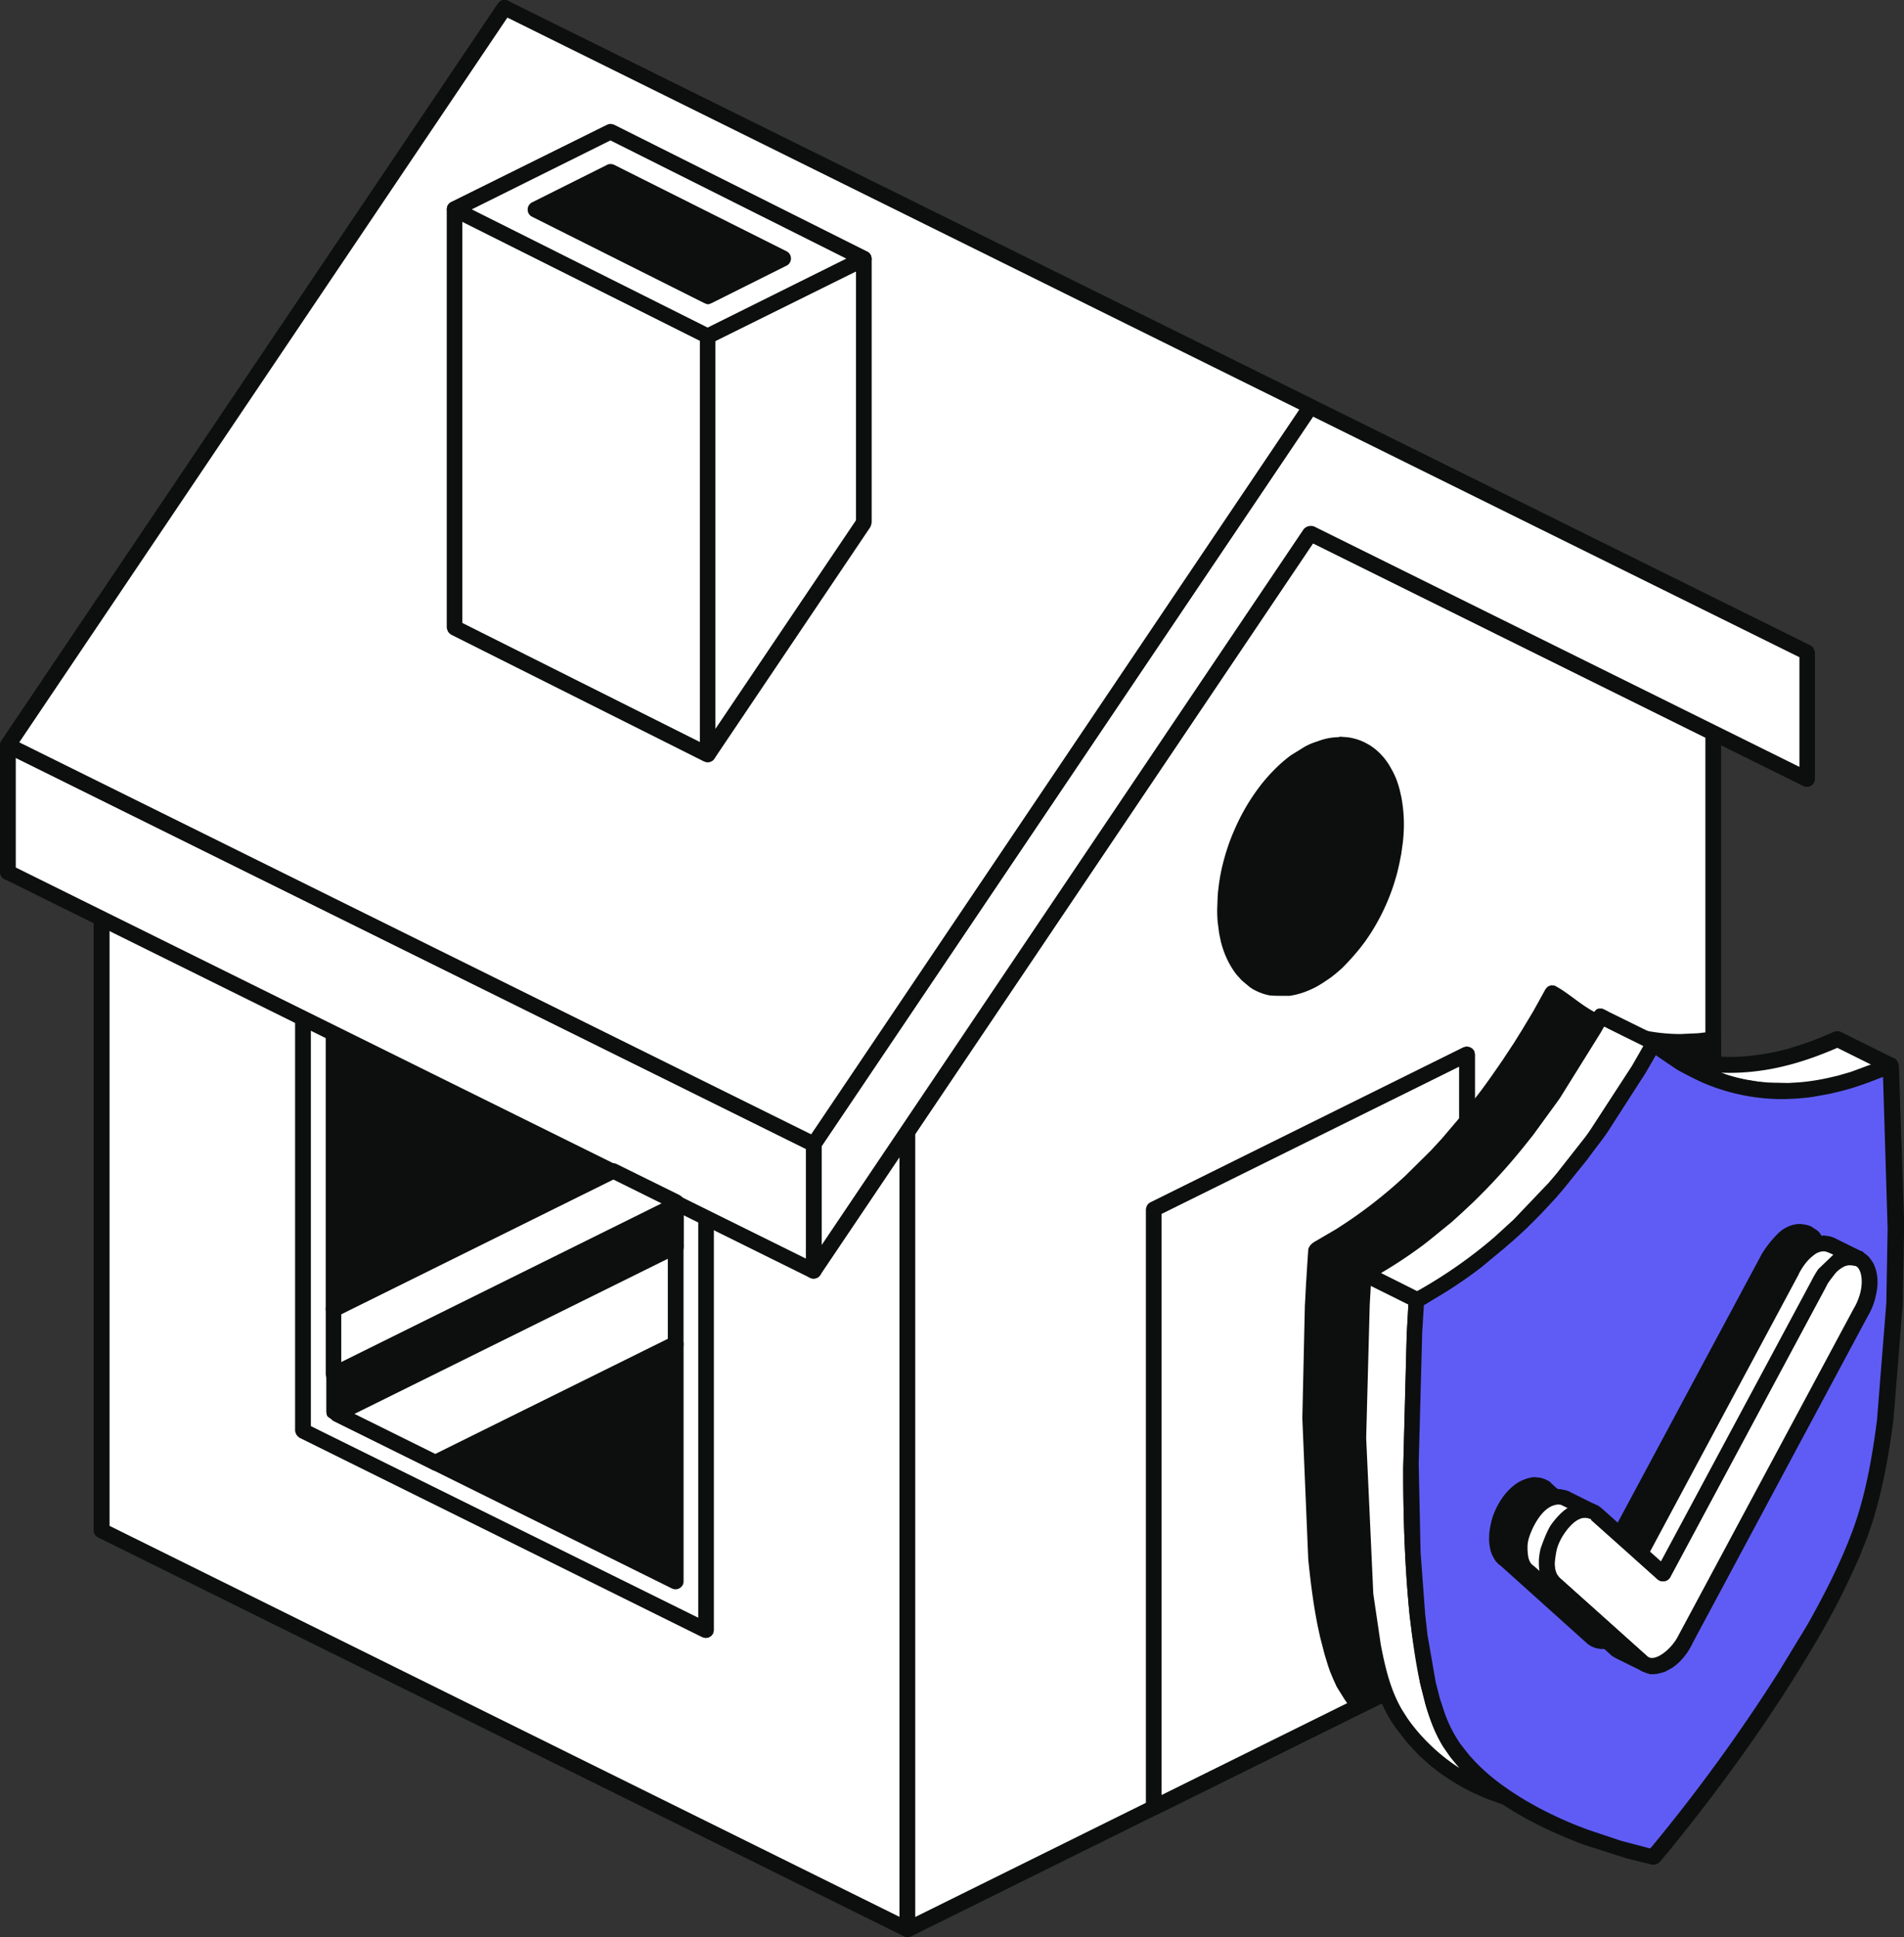 <svg xmlns="http://www.w3.org/2000/svg" width="58" height="59" fill="none"><rect width="100%" height="100%" fill="#333333" stroke="none"/><style><![CDATA[.B{fill:#fff}.C{fill:#0c0f0e}]]></style><g clip-path="url(#A)" fill-rule="evenodd"><path d="M3.095 22.322L15.373 4.1l12.27 6.076v24.292L3.095 46.62v-24.3z" class="B"/><path d="M15.475 3.89l12.27 6.076.07.05c.045.076.045.076.064.158v24.298c-.025.145-.083.177-.134.21L3.204 46.83l-.096.025-.096-.013-.083-.05-.057-.076-.02-.095v-24.3c.013-.07.013-.07.038-.133L15.175 3.967c.14-.145.204-.107.3-.076zM3.338 22.39v23.844l24.07-11.913V10.32L15.45 4.402 3.338 22.39z" class="C"/><path d="M27.644 34.468L3.095 22.322v24.3l24.55 12.146v-24.3z" class="B"/><path d="M3.203 22.113l24.55 12.146.07.05c.045.076.045.076.064.158v24.3l-.02.095-.058.076-.083.05-.096.013-.096-.025L2.993 46.83c-.045-.038-.102-.063-.134-.208v-24.3l.02-.095.057-.076.083-.05.096-.013c.026.006.057.013.09.025zm.134 24.362l24.07 11.912V34.62L3.337 22.7v23.774z" class="C"/><path d="M21.505 36.034l-12.27-6.076v13.624l12.27 6.076V36.034z" class="B"/><g class="C"><path d="M9.342 29.75l12.27 6.076.07.05a.37.37 0 0 1 .064.158v13.624l-.02.095-.058.076-.083.05-.096.013-.096-.025-12.27-6.076c-.045-.038-.102-.063-.134-.208V29.958l.02-.095.057-.076.083-.05.096-.013c.032.006.064.02.096.025zm.128 13.687l11.8 5.836V36.18l-11.8-5.836v13.094zm11.1 4.73l-7.32-3.62 7.32-3.626v7.245z"/><path d="M20.6 40.7c.12.013.217.114.223.234v7.245c-.006.164-.185.278-.345.208l-7.32-3.626c-.153-.088-.172-.328 0-.423l7.32-3.625c.045-.013.057-.013.12-.013zm-6.8 3.86l6.554 3.24v-6.487L13.8 44.55zm-3.63-2.686L20.58 36.7v1.244l-10.32 5.1-.102-.05v-1.15z"/><path d="M20.624 36.476c.1.02.166.088.2.17.006.025.006.032.006.057v1.25c-.006.133-.02.145-.134.208l-10.32 5.1c-.108.044-.115.044-.2 0l-.102-.05c-.115-.07-.12-.082-.134-.208v-1.15c.006-.133.02-.145.134-.208l10.42-5.16c.045-.02.05-.032.147-.02zm-10.23 5.533v.726l9.95-4.92v-.726l-9.948 4.92zm8.296-6.34l-8.532 4.22v-8.445L18.7 35.67z"/><path d="M10.19 31.21c.05.006.064.02.077.025l8.532 4.22c.153.088.166.328 0 .423l-8.532 4.22a.25.25 0 0 1-.345-.208v-8.445c.006-.133.115-.24.268-.234zm.204 8.3l7.76-3.84-7.76-3.84v7.68z"/></g><path d="M27.644 34.468l12.27-18.222 12.278 6.076v24.3l-24.55 12.146v-24.3z" class="B"/><g class="C"><path d="M40.024 16.037l12.27 6.076.07.05c.045.076.045.076.064.158v24.3c-.026.145-.083.177-.134.208L27.753 58.98l-.096.025-.096-.013-.083-.05-.057-.076-.02-.095V34.468c.013-.07.013-.07.038-.133l12.27-18.222c.153-.145.217-.1.313-.076zM27.88 34.544v23.844l24.07-11.912V22.467L39.998 16.55 27.88 34.544z"/><path d="M41.396 51.964a3.84 3.84 0 0 1-.3-.417c-1.78-2.785-1.008-13.48-1.008-13.48 2.833-1.503 5.207-4.194 7.217-7.832 1.436 1.18 3.05 1.686 4.895 1.41V46.62l-10.804 5.344z"/><path d="M52.346 31.468l.064.082.02.1v14.976l-.02.082c-.045.076-.045.076-.115.126l-10.79 5.337c-.102.032-.204.02-.294-.063-.006-.006-.077-.095-.077-.095l-.16-.22-.25-.4-.108-.234-.102-.246-.057-.164-.108-.354-.134-.518-.07-.322c-.134-.657-.217-1.32-.287-1.996l-.006-.07-.18-4.213v-.07l.077-3.43.006-.095.032-.613.006-.076.032-.518.026-.385s.006-.152.287-.31l.51-.297.995-.676a14.96 14.96 0 0 0 1.621-1.415l.28-.29.332-.36.408-.467.268-.33.555-.714.18-.246.18-.253.306-.442.3-.455.026-.038.268-.43.338-.562.166-.3.21-.38.07-.076.096-.038.102.006c.39.196.747.55 1.22.808.013.006.026.013.032.02.18.095.37.183.562.26l.16.063c.6.215 1.232.328 1.87.328l.542-.025.37-.044.045-.006.102.006c.038.006.07.02.096.038zm-4.978-.865l-.555.954-.325.518-.613.916-.37.512-.377.493-.408.505-.14.164-.198.227c-.05.063-.115.126-.115.126l-.606.638-.35.347c-.645.613-1.334 1.175-2.08 1.66l-.913.55-.045.72-.006.076-.108 4.055c0 1.705.045 3.41.255 5.078l.05.385c.096.657.21 1.314.415 1.952l.006.025.185.493.096.202c.083.164.185.316.294.467l10.497-5.186V31.9c-.026 0-.05.006-.083.006-.02 0-.045.006-.064.006l-.172.013-.498.013-.255-.006c-.632-.038-1.264-.177-1.844-.404l-.038-.013-.606-.278-.734-.45-.18-.126c-.05-.038-.102-.095-.115-.07z"/></g><path d="M39.915 12.38l15.136 7.49v3.866l-15.136-7.49-15.13 22.467v-3.86l15.13-22.473z" class="B"/><path d="M40.024 12.17l15.13 7.49.07.05c.045.076.045.076.064.158v3.866l-.02.095-.057.076-.083.05-.096.013-.096-.025-14.94-7.396-15.015 22.296-.07.07-.096.032-.102-.006-.09-.05-.057-.082-.02-.095v-3.866c.013-.07.013-.07.038-.133l15.13-22.46c.045-.05.083-.145.306-.082zM25.02 34.923v3.013l14.696-21.823c.077-.082.18-.114.306-.082l14.792 7.327v-3.34L39.998 12.69 25.02 34.923z" class="C"/><path d="M15.373.234L.236 22.7v3.865L15.373 4.1V.234z" class="B"/><path d="M15.437.006l.09.05.057.082.02.095V4.1c-.013.07-.013.07-.038.133L.434 26.7l-.07.07-.096.032-.102-.006-.09-.05-.057-.082-.02-.095V22.7l.013-.07.032-.063L15.175.1l.07-.07L15.34 0c.032.006.064.006.096.006zM.48 22.77v3.013L15.13 4.03V1.01L.48 22.77z" class="C"/><path d="M24.785 34.853L.236 22.7v3.865l24.55 12.146v-3.86z" class="B"/><path d="M.345 22.492l24.55 12.146.07.05c.045.076.045.076.064.158v3.866l-.02.095-.058.076-.083.05-.096.013-.096-.025L.134 26.775C.09 26.737.032 26.71 0 26.566V22.7l.02-.095.057-.076.083-.05.096-.013.09.025zm.134 3.93l24.07 11.912v-3.34L.48 23.08v3.34z" class="C"/><path d="M39.915 12.38L15.373.234.236 22.7l24.55 12.152 15.13-22.473z" class="B"/><path d="M15.475.024l24.55 12.146.076.063.045.088.006.1-.038.095-15.13 22.46c-.076.082-.18.114-.306.082L.134 22.914.057 22.85l-.045-.088-.013-.1.038-.095L15.175.1l.058-.063c.076-.038.076-.038.166-.044.026.013.05.02.077.032zM.587 22.61L24.71 34.55l14.87-22.075L15.456.536.587 22.61z" class="C"/><path d="M21.556 10.232L13.84 6.367V19.12l7.715 3.86V10.232z" class="B"/><path d="M13.95 6.158l7.715 3.866.07.05c.045.076.045.076.064.158v12.753l-.02.095-.057.076-.083.05-.096.013-.096-.025-7.71-3.866c-.045-.038-.102-.063-.128-.21V6.367l.02-.095.057-.076.083-.05.096-.013c.02.006.05.013.083.025zm.134 12.816L21.32 22.6V10.378l-7.236-3.626v12.222z" class="C"/><path d="M26.3 7.876l-4.754 2.356V22.98l4.754-7.055V7.876z" class="B"/><path d="M26.393 7.655l.083.05.057.076.02.095v8.04c-.013.07-.013.07-.038.133l-4.754 7.06-.07.07-.096.032-.102-.006-.09-.05-.057-.082-.02-.095V10.232l.02-.082c.045-.076.045-.076.115-.126l4.754-2.356.096-.025c.02.006.05.013.083.013zm-4.6 2.722v11.824l4.282-6.354V8.262l-4.282 2.116z" class="C"/><path d="M26.3 7.876l-7.71-3.866-4.76 2.356 7.715 3.866L26.3 7.876z" class="B"/><g class="C"><path d="M18.615 3.777c.02 0 .038 0 .1.025l7.715 3.866c.153.088.166.322 0 .423l-4.754 2.356c-.108.044-.147.025-.217 0L13.734 6.58c-.153-.088-.172-.322 0-.423l4.754-2.356c.096-.038.102-.025.128-.025zm-4.244 2.6l7.185 3.6 4.224-2.1-7.185-3.6-4.224 2.1zm9.495 1.493L18.6 5.23l-2.3 1.15 5.265 2.634 2.3-1.143z"/><path d="M18.614 4.996c.045.006.058.006.096.025l5.265 2.64c.153.088.166.322 0 .423l-2.3 1.15c-.102.044-.115.044-.217 0l-5.265-2.64c-.153-.088-.166-.322 0-.423l2.3-1.15c.045-.025.057-.025.12-.025zM16.82 6.38l4.74 2.375 1.78-.884-4.748-2.375-1.774.884z"/></g><path d="M44.69 32.112l-9.54 4.718v18.222l9.54-4.718V32.112z" class="B"/><g class="C"><path d="M44.772 31.89l.083.05.057.076.02.095v18.222c-.026.145-.083.177-.134.21l-9.54 4.724-.096.025-.096-.013-.083-.05-.057-.076-.02-.095V36.83c.026-.145.083-.177.134-.208l9.54-4.725.096-.025.096.02zm-9.387 5.085v17.698l9.062-4.485V32.49l-9.062 4.484z"/><path d="M44.688 50.334l-3.293 1.63a3.85 3.85 0 0 1-.3-.417c-1.78-2.785-1.008-13.48-1.008-13.48 1.69-.897 3.216-2.217 4.6-3.9v16.176z"/><path d="M44.765 33.93l.083.05.057.076.02.095v16.182c-.013.057-.013.12-.134.2l-3.286 1.63c-.102.032-.204.02-.294-.063-.006-.006-.077-.095-.077-.095l-.16-.22-.25-.4-.108-.234-.102-.246-.057-.164-.108-.354-.134-.518-.07-.322c-.134-.657-.217-1.32-.287-1.996l-.006-.07-.18-4.283.077-3.43.006-.095.032-.613.006-.076.032-.518.026-.385s-.006-.145.204-.265l.65-.38.223-.145a14.15 14.15 0 0 0 1.595-1.219l.28-.253.785-.777.332-.36.58-.682.077-.063.096-.025c.02.013.05.013.083.02zm-.325.878l-.268.303-.274.3-.2.215-.925.872-.294.246a14.52 14.52 0 0 1-1.206.897l-.268.177-.676.398h-.006l-.045.72-.006.076-.108 4.055c0 1.705.045 3.4.255 5.078l.05.385c.096.657.2 1.314.415 1.952l.006.025.185.493.096.202c.083.164.185.316.294.467l2.993-1.472V34.803zM39.915 22.9c1.436-.714 2.604.272 2.604 2.192s-1.168 4.055-2.604 4.77-2.604-.272-2.604-2.192c.006-1.92 1.168-4.055 2.604-4.77z"/><path d="M40.866 22.442l.185.013c.077.013.096.013.134.025a1.56 1.56 0 0 1 .434.158l.07.038c.28.164.51.417.664.688l.07.126c.128.246.172.41.217.575l.05.22c.077.43.102.846.045 1.364l-.05.36-.032.164c0 .006-.05.26-.108.474l-.077.26a6.5 6.5 0 0 1-.74 1.56l-.147.215-.14.183c-.166.208-.338.4-.523.587l-.032.032c-.108.1-.217.19-.332.278 0 0-.262.19-.472.303-.147.076-.294.133-.294.133-.16.063-.332.107-.498.133 0 0-.504.006-.613-.013-.077-.013-.18-.044-.18-.044l-.09-.032-.064-.025-.12-.057c-.064-.032-.153-.095-.153-.095l-.242-.202-.16-.177c-.236-.303-.396-.663-.485-1.036l-.045-.22-.045-.347s-.02-.227-.013-.436l.013-.354c.006-.05.006-.05.006-.095l.038-.31.026-.164c.07-.398.185-.8.325-1.17l.045-.114.057-.133a6.31 6.31 0 0 1 .881-1.478l.09-.107c.23-.265.49-.518.766-.72l.44-.272c.05-.025.032-.013.077-.038.077-.038.166-.07.166-.07l.255-.088c.166-.05.32-.076.51-.082.032-.013.057-.013.09-.013zm-.064.474c-.115 0-.236.02-.35.044l-.172.05a2.26 2.26 0 0 0-.421.202s-.313.196-.536.398c0 0-.21.19-.377.385l-.108.126a6.08 6.08 0 0 0-.881 1.541l-.153.448c-.14.455-.23.916-.242 1.396v.36l.013.164.013.14c.013.12.038.24.064.36l.05.183c.057.177.128.347.223.505l.038.057c.07.1.19.234.19.234a2.45 2.45 0 0 0 .185.158c.083.05.166.1.262.133l.25.063c.083.013.185.013.185.013.05 0 .115-.006.115-.006.102-.013.25-.044.25-.044l.217-.07a2.66 2.66 0 0 0 .619-.347s.485-.404.72-.695l.128-.164.102-.14.108-.158a6.17 6.17 0 0 0 .798-1.788l.057-.24.05-.24c.006-.02.006-.02.006-.044a5.08 5.08 0 0 0 .07-.764v-.02c0-.253-.02-.505-.064-.752l-.045-.19a1.97 1.97 0 0 0-.134-.385s-.026-.063-.057-.12l-.064-.114c-.255-.423-.313-.455-.69-.594l-.19-.076c-.102-.013-.006-.013-.23-.013z"/></g><path d="M20.58 40.923l-7.32 3.626-3-1.484 10.32-5.1v2.97z" class="B"/><path d="M20.624 37.727c.16.038.19.107.198.234v2.97c-.006.133-.02.145-.134.21l-7.32 3.625c-.108.044-.115.044-.21 0l-3-1.484c-.153-.088-.166-.322 0-.423l10.32-5.1c.077-.032.083-.025.147-.02zm-9.827 5.337l2.463 1.22 7.083-3.506V38.34l-9.546 4.725z" class="C"/><path d="M20.58 36.603v.107l-10.42 5.154v-1.977l8.532-4.22 1.89.935z" class="B"/><path d="M18.716 35.434c.05.006.064.02.077.025l1.895.935c.115.07.12.082.134.208v.1c-.006.133-.02.145-.134.208l-10.42 5.16a.25.25 0 0 1-.345-.209v-1.977c.006-.133.02-.145.134-.208l8.532-4.22c.045-.025.064-.032.128-.025zm-8.32 4.598v1.453l9.757-4.832-1.468-.726-8.29 4.105z" class="C"/><path d="M50.285 31.922c-.53-.24-1.04-.562-1.525-.966-2 3.638-4.384 6.33-7.217 7.832 0 0-.772 10.693 1.008 13.48.944 1.484 2.316 2.16 3.325 2.476-.676-.455-1.283-1.01-1.7-1.674-1.78-2.785-1.008-13.48-1.008-13.48 2.795-1.484 5.143-4.112 7.128-7.668z" class="B"/><path d="M48.824 30.73c.115.057.21.145.313.22l.313.227.255.164.255.152.14.076.287.14.077.057.05.082.013.095c-.006.032-.02.063-.025.088l-.045.082c-.58 1.03-1.212 2.027-1.914 2.962l-1.02 1.27c-.026.032-.026.032-.057.063l-.28.31-.657.676-.172.17-.593.537-.153.126-.86.67-.542.366-.785.467-.02.006-.045.72-.006.076-.108 4.055.057 2.697.006.07.134 1.813.07.625.25 1.44.128.5.09.31c.172.518.415.998.817 1.447l.108.12a4.43 4.43 0 0 0 .351.341l.25.215.262.202.09.063.057.044.108.076.064.07.032.088-.006.095-.045.088-.07.063-.09.032-.096-.013-.434-.152c-.013-.006-.108-.038-.185-.076l-.274-.12c-.42-.196-.83-.45-1.193-.726l-.172-.14-.332-.297-.357-.385-.35-.45c-.02-.025 0 0-.07-.107-.166-.24-.3-.5-.408-.777l-.204-.613-.217-.89-.128-.74c-.274-1.82-.332-3.67-.338-5.508v-.07l.032-2.223.134-2.893s.006-.152.287-.31l.542-.316.313-.202.37-.26.274-.202.332-.26.242-.196.268-.227.294-.265.32-.303.198-.196c.42-.417.817-.86 1.187-1.32l.134-.164c.932-1.162 1.742-2.432 2.457-3.708l.026-.044.07-.076.096-.038c.038.006.077.006.108.006zm.006.6l-1.034 1.705-.153.234-.364.524-.53.72a19.78 19.78 0 0 1-1.423 1.661l-.44.442-.39.366-.396.347-.434.354-.064.05-.185.145a13.74 13.74 0 0 1-1.627 1.055l-.02.013-.045.796-.108 4.055.217 4.75.23 1.56c.134.682.287 1.358.645 1.97l.166.26c.408.587.97 1.118 1.557 1.497l.026.02-.268-.322-.236-.34c-.242-.392-.402-.834-.53-1.27l-.16-.632c-.108-.493-.185-.992-.25-1.49l-.057-.467-.006-.032c-.153-1.49-.204-3-.204-4.484v-.07l.108-4.137.006-.076.05-.903c.013-.17.14-.227.287-.31l.408-.24.434-.272.032-.02.338-.234.657-.5.294-.24.32-.278.542-.505.338-.34.19-.202.325-.36.402-.467.42-.524.128-.17.128-.17.306-.417.18-.253 1.002-1.56.166-.278.134-.234-.23-.12c-.045-.025-.05-.025-.153-.088l-.172-.107-.172-.114-.12-.082-.262-.196c.013-.025.006-.044-.006-.02z" class="C"/><path d="M57.592 32.447l-1.614-.802c-1.876.86-3.548 1.004-5.054.518 1.883 1.282 4.07 1.46 6.637.297l.032-.013z" class="B"/><path d="M55.996 31.41c.045.006.05.006.09.025l1.614.802c.16.088.166.335-.006.423-.51.234-1.04.43-1.59.575l-.32.076-.46.082a6.44 6.44 0 0 1-.919.076s-.46 0-.836-.044l-.42-.063a6.06 6.06 0 0 1-1.206-.373l-.53-.253-.306-.177-.3-.19s-.262-.297.013-.423c.147-.07.364.057.6.107.02.006.02.006.032.006.25.057.504.095.76.114l.147.013.364.006.243-.006c.032 0 .064 0 .096-.006a7.22 7.22 0 0 0 1.461-.253l.038-.013c.408-.12.804-.265 1.187-.436l.128-.057c.05-.006.064-.013.12-.013zm-.026.505c-.555.24-1.13.448-1.716.58-.6.14-1.238.202-1.838.177h-.013c.268.1.542.177.823.227l.504.076.523.032h.128a6.55 6.55 0 0 0 1.359-.164l.217-.05a8.79 8.79 0 0 0 1.066-.354l-1.053-.524z" class="C"/><path d="M50.38 56.568c-.006 0-4.537-.884-6.21-3.5-1.78-2.785-1.008-13.48-1.008-13.48 2.833-1.503 5.207-4.194 7.217-7.832 2 1.655 4.384 2 7.217.688 0 0 .772 9.93-1.008 14.477-1.672 4.27-6.203 9.632-6.21 9.645z" fill="#5f5cf6"/><g class="C"><path d="M50.438 31.53c.058.025.108.063.16.1l.045.038.28.2.402.265a6.94 6.94 0 0 0 .702.373l.523.208c.2.07.428.126.645.17l.345.057.325.032.606.013.338-.02c.294-.025.587-.07.874-.133l.3-.07.396-.114.817-.303.294-.126.1-.02c.14.02.242.107.255.284l.16 4.78-.045 2.476-.28 3.5c-.147 1.105-.338 2.204-.683 3.247l-.102.3-.23.58a23.22 23.22 0 0 1-1.27 2.514l-.217.366c-1.25 2.1-2.706 4.124-4.307 6.095l-.313.373-.064.05c-.077.025-.077.025-.153.032l-.8-.196-1.3-.417a.44.44 0 0 1-.064-.025c-.664-.253-1.308-.543-1.927-.903l-.134-.076-.128-.082c-.242-.152-.485-.322-.708-.5l-.064-.05c-.325-.26-.632-.543-.906-.884l-.166-.208-.172-.253-.25-.467c-.12-.272-.217-.55-.3-.834l-.16-.632-.25-1.5-.058-.467-.006-.032c-.153-1.5-.204-3-.204-4.485v-.07l.108-4.137.006-.076.05-.903c.013-.2.217-.265.415-.38l.5-.303.28-.183.676-.486.153-.12.3-.24.2-.177.383-.34.262-.246.313-.3a20.67 20.67 0 0 0 2.055-2.463 27.38 27.38 0 0 0 1.666-2.666l.026-.044.07-.076.096-.038c.05-.02.1-.013.12-.013zm.006.594l-.364.625-.026.038-1.16 1.794-.555.752-.683.846-.255.3-.46.493-.44.442-.4.366-.032.025-.95.796a13.3 13.3 0 0 1-1.723 1.124l-.02.013-.045.72-.006.076-.108 4.055.057 2.697.006.07.134 1.813.07.625.25 1.44.128.5.1.3a3.99 3.99 0 0 0 .536 1.099l.262.33.153.17a6.05 6.05 0 0 0 .912.783l.18.126.242.158.217.133.345.196a12.84 12.84 0 0 0 1.232.575l.332.126 1.002.335.887.234.032-.025a52.5 52.5 0 0 0 3.893-5.356l.715-1.175.18-.3c.504-.9.976-1.82 1.327-2.76.013-.025.013-.025.02-.05.4-1.08.6-2.242.747-3.367l.287-3.6v-.076l.038-2.173-.14-4.617-.1.038c-.396.158-.798.303-1.212.404l-.32.076-.536.095s-.357.05-.676.057l-.12.006a6.14 6.14 0 0 1-2.54-.505 10.91 10.91 0 0 1-.785-.4l-.65-.442c.025.013.02.02.02.02zm3.42 6.246c.16-.335.408-.625.683-.764.48-.234.868.063.868.676a1.87 1.87 0 0 1-.185.771l-.102.2-5.328 9.942c-.16.322-.402.6-.67.733-.25.126-.48.1-.638-.038l-2.623-2.35c-.032-.025-.064-.05-.1-.082-.115-.133-.185-.335-.185-.587 0-.606.4-1.295.868-1.535.242-.12.466-.1.625.032.013.006.02.02.032.025l2.017 1.8 4.728-8.8z"/><path d="M54.886 37.29c.096 0 .19.025.28.063l.185.12c.077.076.02-.006.108.12l.07.12c.057.12.096.297.096.303.026.126.026.24.02.354l-.076.43c-.058.19-.134.373-.236.543l-5.33 9.942c-.18.354-.434.682-.804.846 0 0-.204.088-.37.095 0 0-.14 0-.25-.038l-.077-.032c-.057-.025-.128-.076-.128-.076l-.05-.044-2.6-2.337c-.02-.013.006.006-.057-.044-.115-.1-.128-.14-.153-.183a.92.92 0 0 1-.121-.303s-.032-.164-.032-.278l.006-.2c.02-.17.07-.38.07-.38l.038-.126c.153-.423.415-.82.8-1.05 0 0 .236-.133.466-.145l.19.02.134.044c.204.095.16.1.198.133l1.793 1.604 4.582-8.54c.083-.177.447-.663.69-.815.102-.063.198-.1.198-.1.077-.032.198-.05.198-.05.045-.006.115-.006.115-.006h.045zm-6.56 12.752c.057.05.013.013.013.013 0-.006-.013-.02-.013-.013zm.332-.34c.115.088.18.057.242.044.223-.05.396-.234.523-.404l.16-.272 5.335-9.948c.204-.347.345-.777.21-1.137-.006-.02-.096-.158-.096-.158-.172-.164-.262-.076-.402 0-.255.14-.434.392-.555.644L49.347 47.3c-.077.126-.25.158-.37.063l-2.03-1.813c-.192-.2-.498.02-.67.208a1.69 1.69 0 0 0-.447 1.061s-.013.38.18.512l.02.013 2.616 2.343.013.006-.026-.02c-.006.013.045.057.026.038z"/></g><path d="M50.38 31.758l-1.614-.802c-2 3.638-4.384 6.322-7.217 7.832l1.614.802c2.82-1.497 5.188-4.17 7.192-7.788l.026-.044z" class="B"/><path d="M48.792 30.722a.92.92 0 0 1 .211.095l1.436.707s.242.145.147.347l-.236.423-.217.373-1.155 1.8-.185.26-1.22 1.54-.453.505-.377.392-.472.455-.453.404-.676.556-.032.025a13.61 13.61 0 0 1-1.385.935l-.032.02c-.223.133-.46.328-.65.246l-1.614-.802c-.16-.095-.16-.34.026-.436l.198-.107c.874-.486 1.678-1.08 2.43-1.756l.09-.082.574-.55.536-.562.976-1.156.16-.202 1.244-1.8.242-.392.383-.65.236-.417.026-.044c.083-.12.096-.133.242-.126zm.064.562l-.096.17-1.244 1.996-.026.038-.79 1.086-.166.208a18.64 18.64 0 0 1-1.646 1.825l-.357.335-.3.272-.65.53-.217.17c-.415.31-.85.6-1.295.86l1.098.55.083-.044c.8-.455 1.576-.998 2.278-1.604l.58-.53 1.066-1.118.242-.284.874-1.112.128-.177 1.29-1.983.236-.41.115-.202-1.06-.524-.07-.038c0 .006-.057-.044-.07-.013z" class="C"/><path d="M55.4 39.123c.16-.335.408-.625.683-.764.48-.234.868.063.868.676 0 .253-.07.524-.185.77l-.102.19-5.328 9.942c-.16.322-.402.6-.67.733-.25.126-.48.1-.638-.038l-2.623-2.35c-.032-.025-.064-.05-.09-.082-.115-.133-.185-.335-.185-.587 0-.606.39-1.295.868-1.535.243-.12.466-.1.625.032.013.006.02.02.032.025l2.023 1.806 4.722-8.818z" class="B"/><path d="M47.235 48.452c-.134-.107-.09-.076-.134-.133l-.077-.114c-.09-.164-.134-.347-.14-.53v-.17l.02-.164c.013-.088.045-.215.045-.215.032-.114.07-.22.115-.328 0 0 .147-.322.332-.537 0 0 .12-.14.23-.227a1.26 1.26 0 0 1 .421-.234c.172-.05.14-.07.37-.032a3.81 3.81 0 0 1 .128.032 1.16 1.16 0 0 1 .14.063c.045.025.102.076.102.076a.12.12 0 0 1 .025.019l1.793 1.604 4.582-8.54c.013-.025.02-.044.02-.044a2.09 2.09 0 0 1 .262-.404s.19-.22.377-.34a1.1 1.1 0 0 1 .274-.133l.083-.025.185-.025a1.27 1.27 0 0 1 .211.025c.013.006.02.006.032.013.185.057.064.006.172.088l.05.038c.077.063.05.044.09.082l.115.164c.134.26.16.562.115.846 0 0-.038.215-.083.354a2.2 2.2 0 0 1-.204.448l-5.328 9.942c-.006.013-.006.013-.013.032-.05.1-.14.24-.14.24-.128.183-.28.354-.472.48l-.198.107c-.108.044-.274.076-.274.076-.242.02-.21 0-.25-.013-.045-.006-.102-.032-.102-.032-.172-.07-.096-.044-.14-.07l-.09-.07-2.6-2.337c-.025-.006-.025-.006-.032-.013zm2.623 2.35c.077.063-.02-.02 0 0h0zm6.528-12.285c-.18 0-.338.12-.46.24l-.25.328-.077.145-4.73 8.818c-.077.126-.25.158-.37.063l-2.023-1.806c-.026-.025.032-.032-.12-.07-.274-.063-.517.215-.638.38-.28.36-.453.86-.32 1.263.038.114.16.22.16.22l2.63 2.356c.223.183.734-.227.932-.625l5.335-9.948.064-.114c.128-.253.21-.53.19-.815-.006-.088-.038-.328-.19-.4-.083-.038-.02-.025-.134-.025z" class="C"/><path d="M50.125 50.7l-.817-.404c-.038-.02-.07-.044-.108-.07l-2.623-2.35c-.032-.025-.064-.05-.09-.082-.115-.133-.185-.335-.185-.587 0-.606.39-1.295.868-1.535.204-.1.396-.1.55-.025l.772.385c-.14-.057-.313-.05-.504.044-.48.234-.868.922-.868 1.535 0 .26.07.46.185.587a.55.55 0 0 0 .089.082l2.623 2.35c.032.025.07.05.108.07zm-.16-3.386l4.607-8.6c.16-.335.408-.625.683-.764.198-.1.383-.1.53-.032l.817.404c-.147-.07-.332-.07-.53.032-.28.14-.523.43-.683.764l-4.73 8.81-.696-.625z" class="B"/><path d="M47.503 45.357c.115.006.268.057.268.057.02.006.05.025.05.025l.772.385s.18.133.115.29c-.045.126-.198.17-.338.126-.255-.076-.542.208-.708.442-.013.025-.02.032-.02.032-.102.152-.18.316-.223.493 0 0-.07.354-.057.486 0 0 .006.272.166.385l.026.02 2.63 2.356c.064.05.064.038.108.07.12.114.07.354-.102.398-.057.013-.108.006-.166-.02l-.817-.404c-.032-.02-.115-.063-.16-.114l-2.6-2.337-.102-.088-.07-.082c-.064-.095-.128-.24-.128-.24-.128-.366-.077-.783.064-1.15l.077-.183c.038-.09.05-.1.076-.145.19-.335.472-.632.83-.758l.083-.025.14-.025c.077 0 .057.006.096.006zm2.38 5.464s-.032-.025 0 0h0zm5.71-13.182a.73.73 0 0 1 .306.076l.817.404c.166.095.166.38-.045.436-.172.05-.313-.1-.562.057-.198.126-.185.152-.185.152a1.69 1.69 0 0 0-.319.467l-4.73 8.817c-.077.12-.242.158-.37.063l-.696-.625c-.115-.114-.115-.145-.05-.284l4.607-8.6c.02-.044.026-.044.032-.063.064-.12.166-.29.287-.43l.18-.177c.077-.063.198-.145.198-.145a.93.93 0 0 1 .294-.126l.16-.025c.057-.006.038-.006.077-.006zm-8.11 8.186c-.345.006-.606.354-.766.67-.02.032-.02.038-.025.05-.166.36-.172.5-.153.758.013.14.045.297.166.38l.026.02.166.145c-.02-.1-.013-.114-.02-.183v-.14c.006-.12.026-.234.05-.347 0 0 .166-.505.32-.733 0 0 .18-.26.39-.43.057-.044.026-.025.115-.082l-.204-.1c-.02 0-.032-.006-.064-.006zm8.085-7.712c-.204.006-.287.095-.39.177-.16.14-.28.316-.377.5l-.013.032-4.524 8.438.332.297 4.582-8.54s.096-.196.21-.36l.46-.442c0 .006-.198-.1-.28-.1z" class="C"/></g><defs><clipPath id="A"><path d="M0 0h58v59H0z" class="B"/></clipPath></defs></svg>